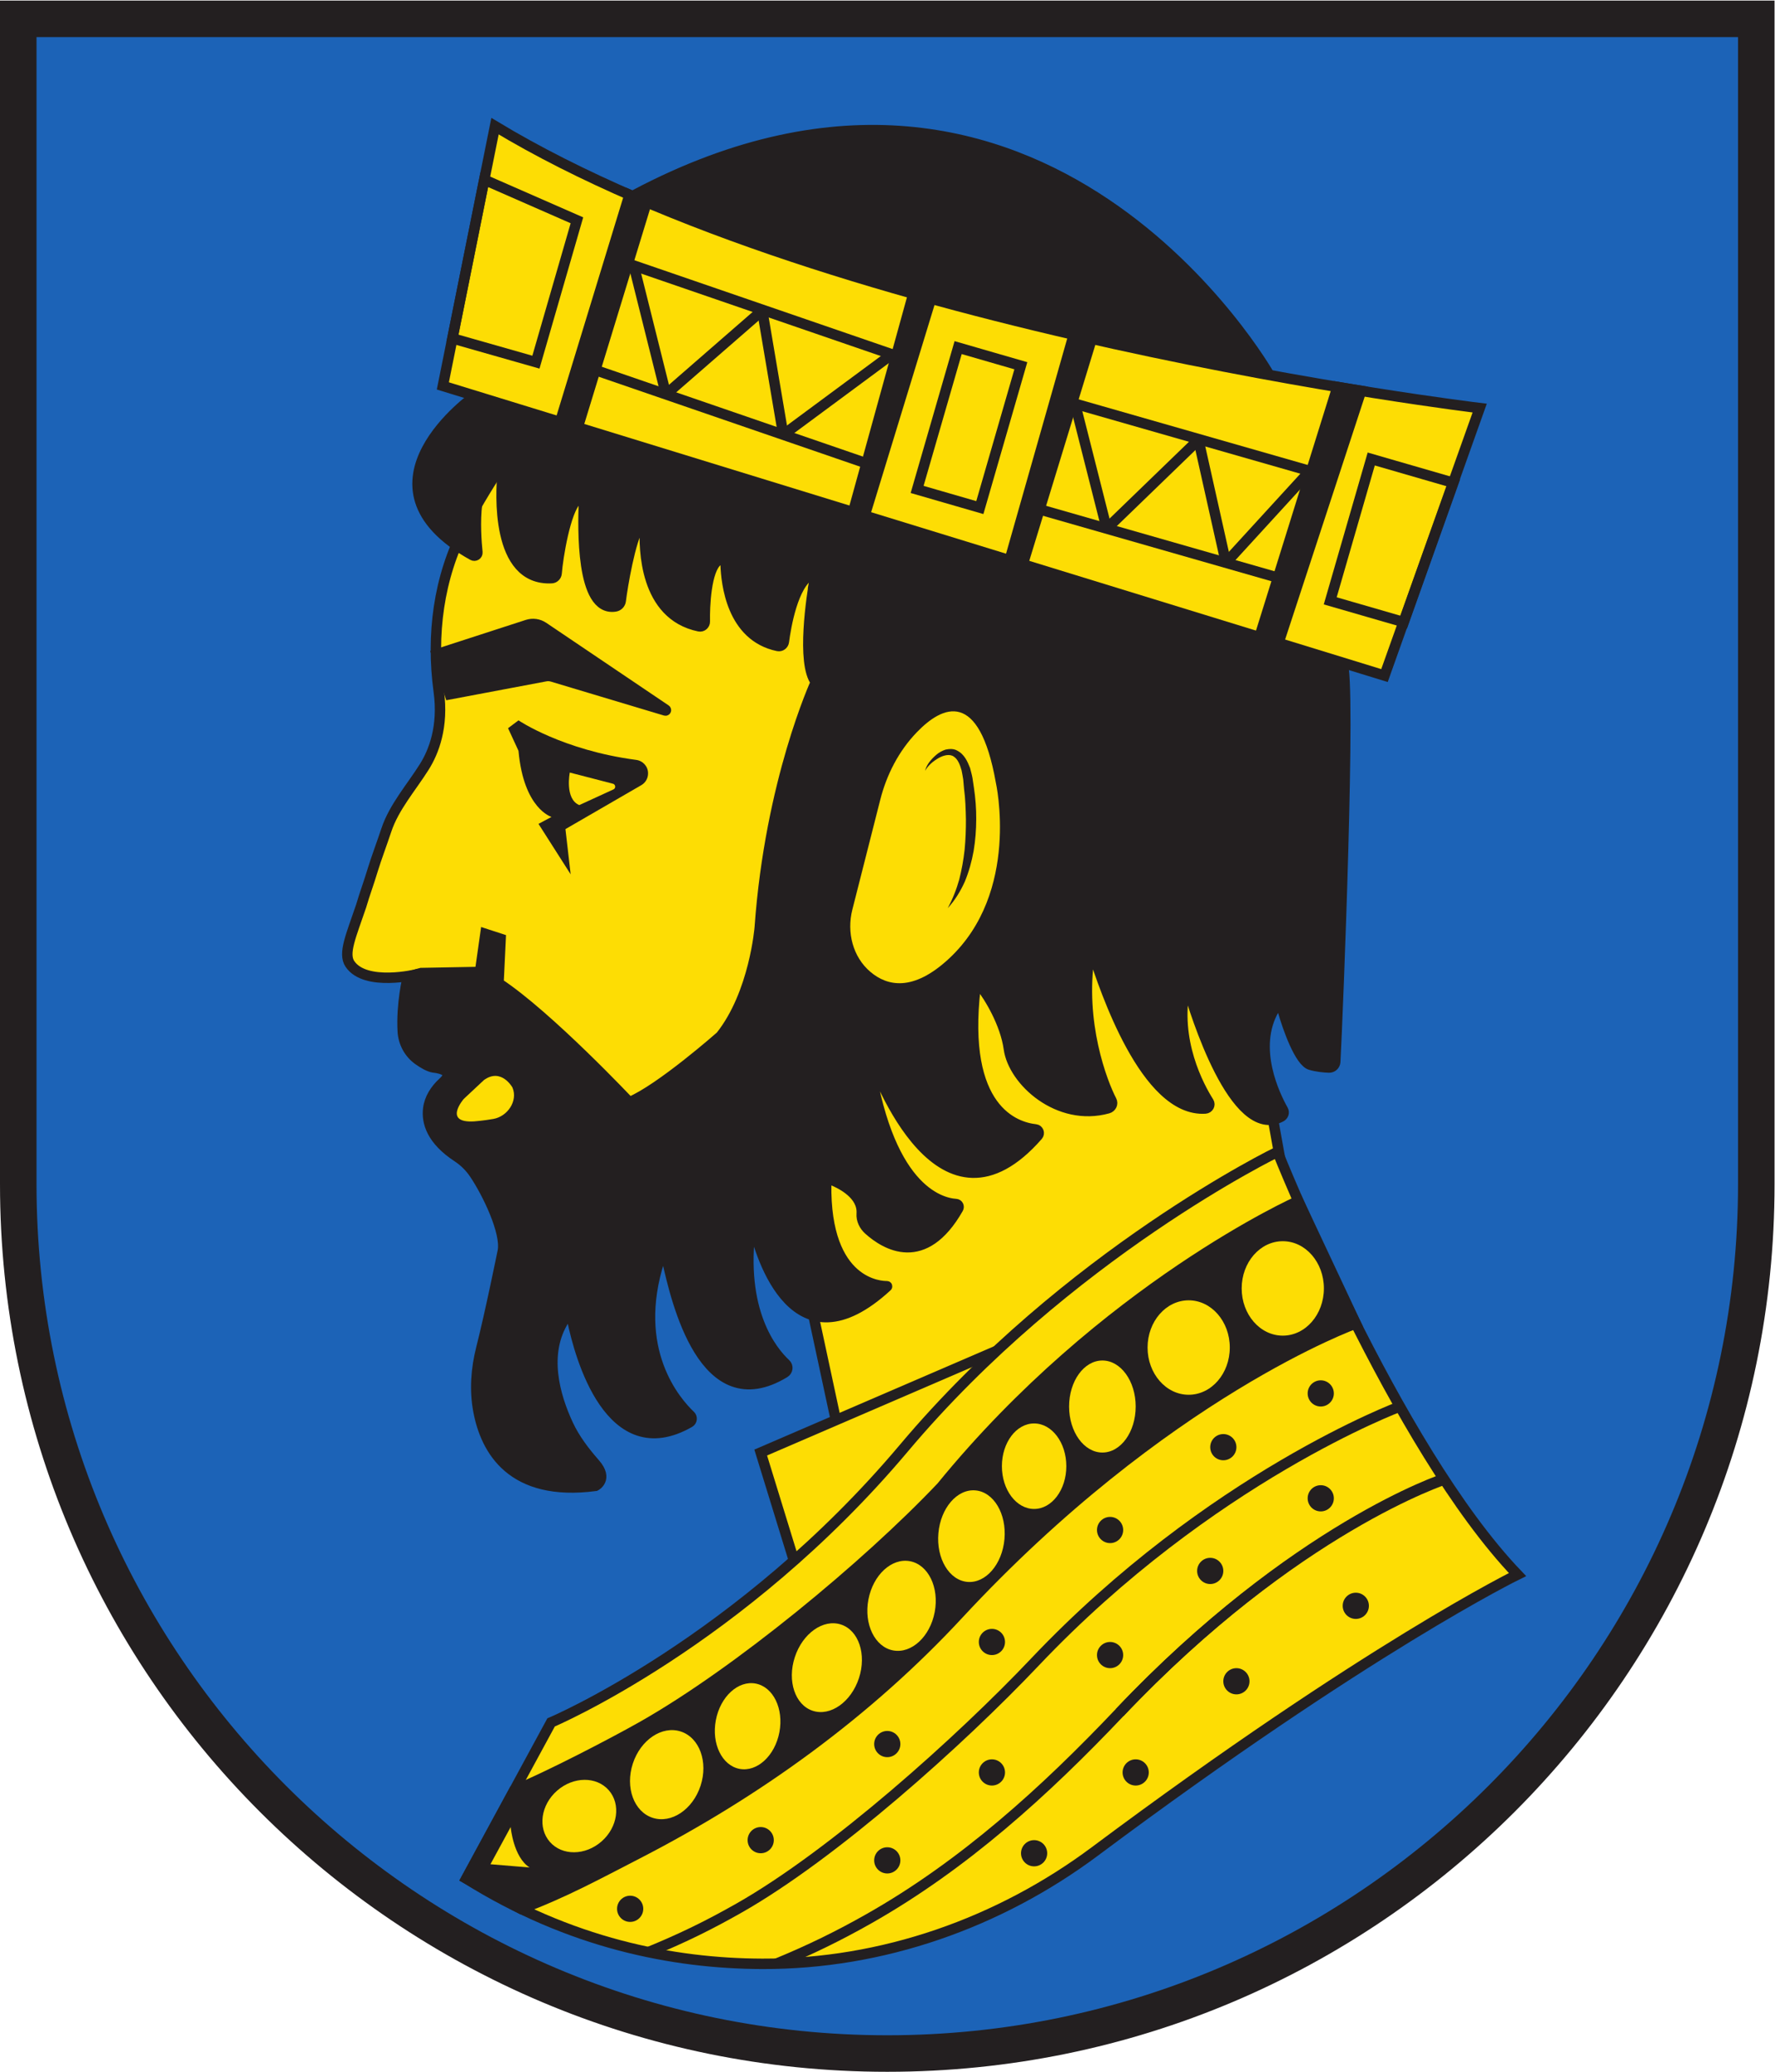 <?xml version="1.0" encoding="UTF-8" standalone="no"?>
<svg xmlns:dc="http://purl.org/dc/elements/1.1/" xmlns:cc="http://creativecommons.org/ns#" xmlns:rdf="http://www.w3.org/1999/02/22-rdf-syntax-ns#" xmlns:svg="http://www.w3.org/2000/svg" xmlns="http://www.w3.org/2000/svg" viewBox="0 0 226.773 264.573" height="264.573" width="226.773" xml:space="preserve" id="svg2" version="1.1"><defs id="defs6"/><g transform="matrix(1.333,0,0,-1.333,0,264.573)" id="g10"><g transform="scale(0.1)" id="g12"><path id="path14" style="fill:#1c63b7;fill-opacity:1;fill-rule:evenodd;stroke:none" d="M 850.391,17.5 C 391.137,17.5 17.5,391.129 17.5,850.391 V 1966.75 H 1683.29 V 850.391 C 1683.29,391.129 1309.66,17.5 850.391,17.5"/><path id="path16" style="fill:#231f20;fill-opacity:1;fill-rule:nonzero;stroke:none" d="M 1700.79,1984.25 H 0 V 850.391 C 0,380.73 380.734,0 850.391,0 1320.06,0 1700.79,380.73 1700.79,850.391 V 1984.25 Z m -35,-35 V 850.391 C 1665.79,400.781 1300.01,35 850.391,35 400.781,35 35,400.781 35,850.391 V 1949.25 h 1630.79"/><path id="path18" style="fill:#fddd04;fill-opacity:1;fill-rule:nonzero;stroke:none" d="m 399.441,1051.34 c 0,0 -49.211,-12 -64.062,10 -6.75,10 1.176,27.12 10.73,55.42 3.485,11.9 7.305,21.87 11.25,35 3.137,10.32 8.536,24.62 12.93,37.83 7.336,22.04 23.965,40.84 36.332,60.49 9.047,14.38 18.543,38.39 13.902,72.41 -7.343,53.9 -0.3,108.96 24.844,157.19 25.356,48.63 53.449,84.69 53.449,84.69 L 814.91,1425.95 740.633,954.07 580.289,881.34 l -180.848,170"/><path id="path20" style="fill:none;stroke:#231f20;stroke-width:10;stroke-linecap:butt;stroke-linejoin:miter;stroke-miterlimit:10;stroke-dasharray:none;stroke-opacity:1" d="m 399.441,1051.34 c 0,0 -49.211,-12 -64.062,10 -6.75,10 1.176,27.12 10.73,55.42 3.485,11.9 7.305,21.87 11.25,35 3.137,10.32 8.536,24.62 12.93,37.83 7.336,22.04 23.965,40.84 36.332,60.49 9.047,14.38 18.543,38.39 13.902,72.41 -7.343,53.9 -0.3,108.96 24.844,157.19 25.356,48.63 53.449,84.69 53.449,84.69 L 814.91,1425.95 740.633,954.07 580.289,881.34 Z"/><path id="path22" style="fill:#231f20;fill-opacity:1;fill-rule:nonzero;stroke:none" d="m 496.941,1294.68 c 0,0 42.118,-28.58 112.778,-37.87 6.472,-0.85 11.39,-6.23 11.39,-12.76 v -0.3 c 0,-4.58 -2.445,-8.82 -6.41,-11.12 l -72.758,-42.12 5,-43.33 -30.832,48.33 12.5,6.67 c 0,0 -26.668,7.5 -31.668,63.33 l -10,21.67 10,7.5"/><path id="path24" style="fill:#fddd04;fill-opacity:1;fill-rule:nonzero;stroke:none" d="m 546.109,1244.68 c 0,0 -5.046,-25.32 9.118,-31.16 l 32.918,15.1 c 2.289,1.29 1.835,4.71 -0.707,5.36 l -41.329,10.7"/><path id="path26" style="fill:#fddd04;fill-opacity:1;fill-rule:nonzero;stroke:none" d="m 806.699,598.398 -65.062,303.122 98.754,100.72 122.847,74.03 234.332,26.7 12.04,-132.279 19.86,-110.441 -306.271,-249.309 -116.5,-12.543"/><path id="path28" style="fill:none;stroke:#231f20;stroke-width:10;stroke-linecap:butt;stroke-linejoin:miter;stroke-miterlimit:10;stroke-dasharray:none;stroke-opacity:1" d="m 806.699,598.398 -65.062,303.122 98.754,100.72 122.847,74.03 234.332,26.7 12.04,-132.279 19.86,-110.441 -306.271,-249.309 z"/><path id="path30" style="fill:#fddd04;fill-opacity:1;fill-rule:nonzero;stroke:none" d="M 767.863,467.281 729.09,593.25 1022,719.48 Z"/><path id="path32" style="fill:none;stroke:#231f20;stroke-width:10;stroke-linecap:butt;stroke-linejoin:miter;stroke-miterlimit:10;stroke-dasharray:none;stroke-opacity:1" d="M 767.863,467.281 729.09,593.25 1022,719.48 Z"/><path id="path34" style="fill:#fddd04;fill-opacity:1;fill-rule:nonzero;stroke:none" d="m 528.191,334.719 c 0,0 181.418,76.621 338.211,262.871 156.788,186.25 358.038,283.75 358.038,283.75 0,0 112.5,-282.5 230,-405 0,0 -143.36,-69.91 -404.88,-265.078 C 957.359,142.461 845.582,103.078 730.543,103.422 645.105,103.68 545.848,123.219 446.941,185.09 l 81.25,149.629"/><path id="path36" style="fill:none;stroke:#231f20;stroke-width:10;stroke-linecap:butt;stroke-linejoin:miter;stroke-miterlimit:10;stroke-dasharray:none;stroke-opacity:1" d="m 528.191,334.719 c 0,0 181.418,76.621 338.211,262.871 156.788,186.25 358.038,283.75 358.038,283.75 0,0 112.5,-282.5 230,-405 0,0 -143.36,-69.91 -404.88,-265.078 C 957.359,142.461 845.582,103.078 730.543,103.422 645.105,103.68 545.848,123.219 446.941,185.09 Z"/><path id="path38" style="fill:none;stroke:#231f20;stroke-width:10;stroke-linecap:butt;stroke-linejoin:miter;stroke-miterlimit:10;stroke-dasharray:none;stroke-opacity:1" d="m 1383.76,568.012 c 0,0 -142.65,-46.672 -310.65,-223.852 C 1001.36,268.48 923.816,198.289 833.113,146.84 803.879,130.27 776.188,116.68 744.137,103.539"/><path id="path40" style="fill:none;stroke:#231f20;stroke-width:10;stroke-linecap:butt;stroke-linejoin:miter;stroke-miterlimit:10;stroke-dasharray:none;stroke-opacity:1" d="m 1341.71,637.34 c 0,0 -181.77,-67.559 -349.769,-244.75 -71.75,-75.668 -193.066,-184.379 -283.777,-235.828 -29.226,-16.582 -54.633,-29 -86.684,-42.121"/><path id="path42" style="fill:none;stroke:#231f20;stroke-width:10;stroke-linecap:butt;stroke-linejoin:miter;stroke-miterlimit:10;stroke-dasharray:none;stroke-opacity:1" d="m 1386.11,568.012 c 0,0 -145,-46.672 -313,-223.852"/><path id="path44" style="fill:#231f20;fill-opacity:1;fill-rule:nonzero;stroke:none" d="m 1244.34,834.172 c 0,0 -186.15,-82.832 -342.098,-273.922 C 830.496,484.582 706.711,382.52 616.004,331.07 586.77,314.5 524.703,282.398 492.648,269.262 L 446.941,185.09 499.34,156.141 c 41.047,15.25 74.312,33.519 111.75,52.769 116.172,59.789 220.89,136.031 307.375,229.289 197.645,213.141 380.975,278.672 380.975,278.672 l -55.1,117.301"/><path id="path46" style="fill:none;stroke:#231f20;stroke-width:10;stroke-linecap:butt;stroke-linejoin:miter;stroke-miterlimit:10;stroke-dasharray:none;stroke-opacity:1" d="m 1244.34,834.172 c 0,0 -186.15,-82.832 -342.098,-273.922 C 830.496,484.582 706.711,382.52 616.004,331.07 586.77,314.5 524.703,282.398 492.648,269.262 L 446.941,185.09 499.34,156.141 c 41.047,15.25 74.312,33.519 111.75,52.769 116.172,59.789 220.89,136.031 307.375,229.289 197.645,213.141 380.975,278.672 380.975,278.672 z"/><path id="path48" style="fill:#fddd04;fill-opacity:1;fill-rule:nonzero;stroke:none" d="m 1268.86,750.48 c 0,-24.98 -17.63,-45.242 -39.39,-45.242 -21.77,0 -39.4,20.262 -39.4,45.242 0,24.989 17.63,45.239 39.4,45.239 21.76,0 39.39,-20.25 39.39,-45.239"/><path id="path50" style="fill:#fddd04;fill-opacity:1;fill-rule:nonzero;stroke:none" d="m 1178.67,693.84 c 0,-24.988 -17.64,-45.238 -39.4,-45.238 -21.75,0 -39.4,20.25 -39.4,45.238 0,24.988 17.65,45.242 39.4,45.242 21.76,0 39.4,-20.254 39.4,-45.242"/><path id="path52" style="fill:#fddd04;fill-opacity:1;fill-rule:nonzero;stroke:none" d="m 1088.48,637.34 c 0,-24.352 -14.28,-44.09 -31.91,-44.09 -17.62,0 -31.91,19.738 -31.91,44.09 0,24.351 14.29,44.082 31.91,44.082 17.63,0 31.91,-19.731 31.91,-44.082"/><path id="path54" style="fill:#fddd04;fill-opacity:1;fill-rule:nonzero;stroke:none" d="m 1022,580.16 c 0,-22.609 -13.83,-40.949 -30.879,-40.949 -17.051,0 -30.871,18.34 -30.871,40.949 0,22.621 13.82,40.961 30.871,40.961 17.049,0 30.879,-18.34 30.879,-40.961"/><path id="path56" style="fill:#fddd04;fill-opacity:1;fill-rule:nonzero;stroke:none" d="m 962.723,510.379 c -2.129,-24.207 -18.028,-42.59 -35.52,-41.059 -17.48,1.539 -29.941,22.41 -27.812,46.61 2.121,24.211 18.019,42.59 35.507,41.058 17.493,-1.527 29.942,-22.398 27.825,-46.609"/><path id="path58" style="fill:#fddd04;fill-opacity:1;fill-rule:nonzero;stroke:none" d="m 895.855,440.41 c -4.46,-23.609 -22.304,-40.039 -39.851,-36.73 -17.543,3.32 -28.152,25.148 -23.691,48.742 4.46,23.598 22.304,40.039 39.851,36.726 17.551,-3.316 28.156,-25.136 23.691,-48.738"/><path id="path60" style="fill:#fddd04;fill-opacity:1;fill-rule:nonzero;stroke:none" d="m 823.234,377.109 c -7.464,-22.828 -27.281,-36.828 -44.254,-31.269 -16.972,5.539 -24.671,28.551 -17.207,51.379 7.473,22.832 27.286,36.832 44.258,31.269 16.973,-5.539 24.672,-28.547 17.203,-51.379"/><path id="path62" style="fill:#fddd04;fill-opacity:1;fill-rule:nonzero;stroke:none" d="m 747,325.301 c -4.27,-22.571 -21.363,-38.281 -38.184,-35.102 -16.824,3.192 -27,24.063 -22.73,46.621 4.266,22.571 21.363,38.282 38.184,35.102 16.82,-3.172 26.996,-24.051 22.73,-46.621"/><path id="path64" style="fill:#fddd04;fill-opacity:1;fill-rule:nonzero;stroke:none" d="m 671.445,274.039 c -7.468,-22.828 -28.054,-36.578 -45.984,-30.707 -17.93,5.867 -26.406,29.129 -18.938,51.949 7.469,22.828 28.059,36.578 45.989,30.707 17.926,-5.867 26.402,-29.129 18.933,-51.949"/><path id="path66" style="fill:#fddd04;fill-opacity:1;fill-rule:nonzero;stroke:none" d="m 576.559,220.691 c -15.586,-13.671 -37.766,-13.882 -49.543,-0.453 -11.782,13.422 -8.696,35.383 6.89,49.063 15.586,13.679 37.77,13.879 49.547,0.461 11.777,-13.422 8.692,-35.391 -6.894,-49.071"/><path id="path68" style="fill:#fddd04;fill-opacity:1;fill-rule:nonzero;stroke:none" d="m 470.066,198.84 19.375,35.629 c 0,0 2.5,-28.75 18.125,-38.75 l -37.5,3.121"/><path id="path70" style="fill:#231f20;fill-opacity:1;fill-rule:nonzero;stroke:none" d="m 1278.4,649.891 c 0,-6.93 -5.62,-12.551 -12.55,-12.551 -6.93,0 -12.55,5.621 -12.55,12.551 0,6.918 5.62,12.55 12.55,12.55 6.93,0 12.55,-5.632 12.55,-12.55"/><path id="path72" style="fill:#231f20;fill-opacity:1;fill-rule:nonzero;stroke:none" d="m 1185.02,598.398 c 0,-6.937 -5.63,-12.546 -12.55,-12.546 -6.94,0 -12.55,5.609 -12.55,12.546 0,6.922 5.61,12.543 12.55,12.543 6.92,0 12.55,-5.621 12.55,-12.543"/><path id="path74" style="fill:#231f20;fill-opacity:1;fill-rule:nonzero;stroke:none" d="m 1076.49,519.039 c 0,-6.93 -5.61,-12.551 -12.55,-12.551 -6.92,0 -12.55,5.621 -12.55,12.551 0,6.922 5.63,12.551 12.55,12.551 6.94,0 12.55,-5.629 12.55,-12.551"/><path id="path76" style="fill:#231f20;fill-opacity:1;fill-rule:nonzero;stroke:none" d="m 963.238,411.77 c 0,-6.93 -5.613,-12.54 -12.547,-12.54 -6.933,0 -12.55,5.61 -12.55,12.54 0,6.941 5.617,12.55 12.55,12.55 6.934,0 12.547,-5.609 12.547,-12.55"/><path id="path78" style="fill:#231f20;fill-opacity:1;fill-rule:nonzero;stroke:none" d="m 862.945,313.969 c 0,-6.918 -5.621,-12.547 -12.554,-12.547 -6.926,0 -12.547,5.629 -12.547,12.547 0,6.941 5.621,12.551 12.547,12.551 6.933,0 12.554,-5.61 12.554,-12.551"/><path id="path80" style="fill:#231f20;fill-opacity:1;fill-rule:nonzero;stroke:none" d="m 741.637,221.922 c 0,-6.934 -5.614,-12.551 -12.547,-12.551 -6.93,0 -12.551,5.617 -12.551,12.551 0,6.93 5.621,12.547 12.551,12.547 6.933,0 12.547,-5.617 12.547,-12.547"/><path id="path82" style="fill:#231f20;fill-opacity:1;fill-rule:nonzero;stroke:none" d="m 616.512,156.141 c 0,-6.93 -5.617,-12.551 -12.551,-12.551 -6.93,0 -12.547,5.621 -12.547,12.551 0,6.929 5.617,12.55 12.547,12.55 6.934,0 12.551,-5.621 12.551,-12.55"/><path id="path84" style="fill:#231f20;fill-opacity:1;fill-rule:nonzero;stroke:none" d="m 1278.4,549.41 c 0,-6.93 -5.62,-12.551 -12.55,-12.551 -6.93,0 -12.55,5.621 -12.55,12.551 0,6.93 5.62,12.551 12.55,12.551 6.93,0 12.55,-5.621 12.55,-12.551"/><path id="path86" style="fill:#231f20;fill-opacity:1;fill-rule:nonzero;stroke:none" d="m 1172.47,479.828 c 0,-6.918 -5.63,-12.547 -12.55,-12.547 -6.93,0 -12.55,5.629 -12.55,12.547 0,6.934 5.62,12.551 12.55,12.551 6.92,0 12.55,-5.617 12.55,-12.551"/><path id="path88" style="fill:#231f20;fill-opacity:1;fill-rule:nonzero;stroke:none" d="m 1076.49,399.23 c 0,-6.941 -5.61,-12.55 -12.55,-12.55 -6.92,0 -12.55,5.609 -12.55,12.55 0,6.918 5.63,12.54 12.55,12.54 6.94,0 12.55,-5.622 12.55,-12.54"/><path id="path90" style="fill:#231f20;fill-opacity:1;fill-rule:nonzero;stroke:none" d="m 963.238,286.781 c 0,-6.922 -5.613,-12.543 -12.547,-12.543 -6.933,0 -12.55,5.621 -12.55,12.543 0,6.938 5.617,12.547 12.55,12.547 6.934,0 12.547,-5.609 12.547,-12.547"/><path id="path92" style="fill:#231f20;fill-opacity:1;fill-rule:nonzero;stroke:none" d="m 862.945,202.551 c 0,-6.942 -5.621,-12.551 -12.554,-12.551 -6.926,0 -12.547,5.609 -12.547,12.551 0,6.929 5.621,12.539 12.547,12.539 6.933,0 12.554,-5.61 12.554,-12.539"/><path id="path94" style="fill:#231f20;fill-opacity:1;fill-rule:nonzero;stroke:none" d="m 1311.99,446.41 c 0,-6.93 -5.62,-12.551 -12.55,-12.551 -6.93,0 -12.55,5.621 -12.55,12.551 0,6.942 5.62,12.551 12.55,12.551 6.93,0 12.55,-5.609 12.55,-12.551"/><path id="path96" style="fill:#231f20;fill-opacity:1;fill-rule:nonzero;stroke:none" d="m 1197.57,374.129 c 0,-6.938 -5.63,-12.547 -12.55,-12.547 -6.94,0 -12.55,5.609 -12.55,12.547 0,6.922 5.61,12.551 12.55,12.551 6.92,0 12.55,-5.629 12.55,-12.551"/><path id="path98" style="fill:#231f20;fill-opacity:1;fill-rule:nonzero;stroke:none" d="m 1101.03,286.781 c 0,-6.922 -5.62,-12.543 -12.55,-12.543 -6.93,0 -12.55,5.621 -12.55,12.543 0,6.938 5.62,12.547 12.55,12.547 6.93,0 12.55,-5.609 12.55,-12.547"/><path id="path100" style="fill:#231f20;fill-opacity:1;fill-rule:nonzero;stroke:none" d="m 1003.67,209.371 c 0,-6.93 -5.615,-12.551 -12.549,-12.551 -6.926,0 -12.551,5.621 -12.551,12.551 0,6.938 5.625,12.551 12.551,12.551 6.934,0 12.549,-5.613 12.549,-12.551"/><path id="path102" style="fill:#231f20;fill-opacity:1;fill-rule:nonzero;stroke:none" d="m 781.102,1431.7 c -3.118,-17.87 -13.106,-82.12 0.839,-100.36 0,0 -43.75,-95 -53.75,-235 0,0 -5,-63.44 -37.5,-104.215 0,0 -57.5,-50.785 -87.5,-63.285 0,0 -77.925,82.77 -125.425,114.02 l 2.035,42.52 -14.571,4.74 -5.164,-36.48 -56.406,-1.05 -12.812,-3.59 c 0,0 -6.328,-26 -4.825,-52.285 0.625,-10.883 6.047,-20.977 14.926,-27.285 4.817,-3.43 10.309,-6.629 14.742,-7.301 0,0 22.77,-1.688 8.981,-14.231 -7.375,-6.707 -13.059,-15.41 -14.246,-25.308 -1.531,-12.84 3.117,-29.84 28.086,-46.192 6.383,-4.179 11.847,-9.617 16.121,-15.937 12.633,-18.699 30.64,-56.199 27.308,-74.121 0,0 -12.222,-60.25 -20.617,-93.168 -5.019,-19.692 -6.515,-40.25 -2.758,-60.223 6.989,-37.097 31.68,-82.23 112.125,-71.609 0,0 12.645,6.32 -0.449,21.269 -10.054,11.481 -19.367,23.621 -25.808,37.45 -12.555,26.953 -24.571,67.91 -3.567,100.652 2.071,3.219 7.082,2.32 7.871,-1.43 6.996,-33.422 35.903,-140.761 112.11,-97.121 2.347,1.34 2.738,4.641 0.769,6.5 -13.945,13.16 -57.394,62.828 -29.48,149.301 1.179,3.648 6.433,3.488 7.273,-0.25 8.789,-39.211 35.215,-154.891 112.535,-107.941 3.043,1.851 3.606,5.98 0.996,8.39 -12.929,12.012 -44.48,50.43 -33.347,132.07 0.191,1.442 2.289,1.641 2.621,0.231 7.023,-29.82 39.758,-139.231 127.926,-58.102 0.082,0.082 0.039,0.231 -0.071,0.231 -4.734,-0.11 -59.726,0.769 -58.261,98.39 0.039,2.649 2.746,4.532 5.211,3.54 9.785,-3.93 30.179,-14.348 28.886,-32.52 -0.418,-5.828 2.371,-11.449 6.719,-15.34 16.074,-14.43 53.055,-37.012 85.781,20.52 0.985,1.73 -0.148,3.992 -2.129,4.109 -15.48,0.973 -67.347,14.371 -84.957,147.633 -0.074,0.547 0.719,0.859 0.903,0.34 10.191,-29.453 70.644,-187.391 162.5,-82.274 1.836,2.114 0.558,5.532 -2.215,5.821 -19.317,2.082 -71.399,18.472 -57.61,135.961 0.286,2.39 3.332,3.41 4.844,1.55 8.274,-10.18 23.84,-35.89 27.199,-60.23 4.258,-30.86 47.379,-70.262 94.949,-57.051 3.23,0.902 4.97,4.359 3.42,7.352 -8.99,17.211 -31.08,74.719 -21.03,139.619 0.33,2.02 3.19,2.28 3.82,0.33 10.38,-31.68 49.75,-151.309 107.13,-147.5 3.06,0.199 4.88,3.551 3.24,6.14 -9.31,14.68 -33.43,59.043 -22.56,110.4 0.24,1.14 1.91,1.29 2.24,0.16 7.13,-24.81 45,-147.618 89.4,-124.688 2.48,1.277 3.53,4.07 2.15,6.5 -7.51,13.296 -30.25,59.378 -8.46,96.728 1.97,3.38 7.15,2.67 8.2,-1.1 4.83,-17.234 16.42,-49.421 26.67,-52.3 6.55,-1.852 13.12,-2.43 17.61,-2.578 3.19,-0.114 5.84,2.296 6.01,5.488 2.47,45.12 15.38,367.89 6.63,382.48 l -69.8,275.43 c 0,0 -215.45,380.17 -607.951,172.67 L 455.504,1605.54 c 0,0 -122.906,-85.85 -2.352,-152.73 2.059,-1.14 4.637,0.48 4.395,2.82 -1.957,18.88 -6.094,79.48 21.551,78.51 1.547,-0.05 2.703,-1.53 2.554,-3.07 -1.562,-16.7 -7.035,-103.03 47.106,-100.15 2.543,0.14 4.551,2.24 4.738,4.78 1.09,14.51 8.348,60.35 19.324,70.16 2.629,2.35 6.852,-0.01 6.758,-3.54 -0.566,-21 -3.348,-103.75 30.016,-98.52 2.793,0.43 4.992,2.66 5.336,5.47 1.66,13.68 9.082,58.12 17.726,71.62 1.653,2.57 5.61,1.4 5.477,-1.65 -0.813,-19.38 -0.809,-83.55 51.992,-94.47 2.832,-0.59 5.449,1.71 5.391,4.59 -0.289,14.12 1.07,49.75 12.246,58.15 3.097,2.33 7.582,-0.03 7.734,-3.91 0.652,-16.93 5.399,-68.42 50.168,-77.67 2.664,-0.55 5.258,1.41 5.606,4.11 1.867,14.23 8.632,54.89 25.929,64.53 1.942,1.08 4.281,-0.68 3.903,-2.87"/><path id="path104" style="fill:none;stroke:#231f20;stroke-width:10;stroke-linecap:butt;stroke-linejoin:miter;stroke-miterlimit:10;stroke-dasharray:none;stroke-opacity:1" d="m 781.102,1431.7 c -3.118,-17.87 -13.106,-82.12 0.839,-100.36 0,0 -43.75,-95 -53.75,-235 0,0 -5,-63.44 -37.5,-104.215 0,0 -57.5,-50.785 -87.5,-63.285 0,0 -77.925,82.77 -125.425,114.02 l 2.035,42.52 -14.571,4.74 -5.164,-36.48 -56.406,-1.05 -12.812,-3.59 c 0,0 -6.328,-26 -4.825,-52.285 0.625,-10.883 6.047,-20.977 14.926,-27.285 4.817,-3.43 10.309,-6.629 14.742,-7.301 0,0 22.77,-1.688 8.981,-14.231 -7.375,-6.707 -13.059,-15.41 -14.246,-25.308 -1.531,-12.84 3.117,-29.84 28.086,-46.192 6.383,-4.179 11.847,-9.617 16.121,-15.937 12.633,-18.699 30.64,-56.199 27.308,-74.121 0,0 -12.222,-60.25 -20.617,-93.168 -5.019,-19.692 -6.515,-40.25 -2.758,-60.223 6.989,-37.097 31.68,-82.23 112.125,-71.609 0,0 12.645,6.32 -0.449,21.269 -10.054,11.481 -19.367,23.621 -25.808,37.45 -12.555,26.953 -24.571,67.91 -3.567,100.652 2.071,3.219 7.082,2.32 7.871,-1.43 6.996,-33.422 35.903,-140.761 112.11,-97.121 2.347,1.34 2.738,4.641 0.769,6.5 -13.945,13.16 -57.394,62.828 -29.48,149.301 1.179,3.648 6.433,3.488 7.273,-0.25 8.789,-39.211 35.215,-154.891 112.535,-107.941 3.043,1.851 3.606,5.98 0.996,8.39 -12.929,12.012 -44.48,50.43 -33.347,132.07 0.191,1.442 2.289,1.641 2.621,0.231 7.023,-29.82 39.758,-139.231 127.926,-58.102 0.082,0.082 0.039,0.231 -0.071,0.231 -4.734,-0.11 -59.726,0.769 -58.261,98.39 0.039,2.649 2.746,4.532 5.211,3.54 9.785,-3.93 30.179,-14.348 28.886,-32.52 -0.418,-5.828 2.371,-11.449 6.719,-15.34 16.074,-14.43 53.055,-37.012 85.781,20.52 0.985,1.73 -0.148,3.992 -2.129,4.109 -15.48,0.973 -67.347,14.371 -84.957,147.633 -0.074,0.547 0.719,0.859 0.903,0.34 10.191,-29.453 70.644,-187.391 162.5,-82.274 1.836,2.114 0.558,5.532 -2.215,5.821 -19.317,2.082 -71.399,18.472 -57.61,135.961 0.286,2.39 3.332,3.41 4.844,1.55 8.274,-10.18 23.84,-35.89 27.199,-60.23 4.258,-30.86 47.379,-70.262 94.949,-57.051 3.23,0.902 4.97,4.359 3.42,7.352 -8.99,17.211 -31.08,74.719 -21.03,139.619 0.33,2.02 3.19,2.28 3.82,0.33 10.38,-31.68 49.75,-151.309 107.13,-147.5 3.06,0.199 4.88,3.551 3.24,6.14 -9.31,14.68 -33.43,59.043 -22.56,110.4 0.24,1.14 1.91,1.29 2.24,0.16 7.13,-24.81 45,-147.618 89.4,-124.688 2.48,1.277 3.53,4.07 2.15,6.5 -7.51,13.296 -30.25,59.378 -8.46,96.728 1.97,3.38 7.15,2.67 8.2,-1.1 4.83,-17.234 16.42,-49.421 26.67,-52.3 6.55,-1.852 13.12,-2.43 17.61,-2.578 3.19,-0.114 5.84,2.296 6.01,5.488 2.47,45.12 15.38,367.89 6.63,382.48 l -69.8,275.43 c 0,0 -215.45,380.17 -607.951,172.67 L 455.504,1605.54 c 0,0 -122.906,-85.85 -2.352,-152.73 2.059,-1.14 4.637,0.48 4.395,2.82 -1.957,18.88 -6.094,79.48 21.551,78.51 1.547,-0.05 2.703,-1.53 2.554,-3.07 -1.562,-16.7 -7.035,-103.03 47.106,-100.15 2.543,0.14 4.551,2.24 4.738,4.78 1.09,14.51 8.348,60.35 19.324,70.16 2.629,2.35 6.852,-0.01 6.758,-3.54 -0.566,-21 -3.348,-103.75 30.016,-98.52 2.793,0.43 4.992,2.66 5.336,5.47 1.66,13.68 9.082,58.12 17.726,71.62 1.653,2.57 5.61,1.4 5.477,-1.65 -0.813,-19.38 -0.809,-83.55 51.992,-94.47 2.832,-0.59 5.449,1.71 5.391,4.59 -0.289,14.12 1.07,49.75 12.246,58.15 3.097,2.33 7.582,-0.03 7.734,-3.91 0.652,-16.93 5.399,-68.42 50.168,-77.67 2.664,-0.55 5.258,1.41 5.606,4.11 1.867,14.23 8.632,54.89 25.929,64.53 1.942,1.08 4.281,-0.68 3.903,-2.87 z"/><path id="path106" style="fill:#fddd04;fill-opacity:1;fill-rule:nonzero;stroke:none" d="m 816.887,1113.23 26.797,105.45 c 6.109,24.05 17.699,46.57 34.886,64.46 24.993,26 59.934,41.5 75.871,-48.05 0,0 23.75,-105 -45,-168.75 -34.375,-31.87 -59.062,-26.25 -75.156,-12.65 -16.972,14.33 -22.867,38 -17.398,59.54"/><path id="path108" style="fill:#fddd04;fill-opacity:1;fill-rule:nonzero;stroke:none" d="m 463.816,950.09 -19.375,-18.121 c 0,0 -20.257,-23.328 10.075,-21.449 0,0 9.16,0.671 18.457,2.351 13.457,2.43 23.457,17.09 18.293,29.758 -0.047,0.133 -0.102,0.25 -0.157,0.383 0,0 -10.625,19.117 -27.293,7.078"/><path id="path110" style="fill:#231f20;fill-opacity:1;fill-rule:nonzero;stroke:none" d="m 886.656,1246.34 c 1.438,6.2 5.93,11.18 10.762,15.39 2.48,2.12 5.461,3.81 8.82,4.93 3.418,0.71 7.586,1.07 11.055,-0.89 7.176,-3.66 10.02,-10.65 12.449,-16.71 0.774,-3.15 1.731,-6.33 2.305,-9.51 l 1.406,-9.5 -0.047,0.38 c 1.532,-10.29 2.332,-20.28 2.246,-30.48 -0.019,-10.15 -0.8,-20.32 -2.492,-30.37 -1.797,-10.03 -4.531,-19.94 -8.437,-29.35 -4.18,-9.32 -9.59,-18.09 -16.387,-25.45 4.758,8.87 8.379,17.95 11.008,27.34 2.41,9.45 4.121,18.99 5.183,28.65 0.918,9.68 1.309,19.41 1.25,29.14 -0.203,9.68 -0.507,19.61 -1.777,29.01 l -0.027,0.26 -0.012,0.13 -0.781,8.83 c -0.371,2.91 -1.055,5.68 -1.543,8.55 -1.492,5.33 -3.582,10.77 -7.43,13.23 -3.691,2.76 -9.582,1.52 -14.641,-1.35 -5,-2.92 -9.961,-6.82 -12.91,-12.23"/><path id="path112" style="fill:#231f20;fill-opacity:1;fill-rule:nonzero;stroke:none" d="m 431.109,1319.68 -12.5,38.33 86.817,28.13 c 5.168,1.68 10.812,0.88 15.312,-2.15 l 117.36,-79.17 c 0.379,-0.26 0.101,-0.85 -0.336,-0.72 l -108.336,32.5 c -2.18,0.65 -4.485,0.78 -6.723,0.35 l -91.594,-17.27"/><path id="path114" style="fill:none;stroke:#231f20;stroke-width:10;stroke-linecap:butt;stroke-linejoin:miter;stroke-miterlimit:10;stroke-dasharray:none;stroke-opacity:1" d="m 431.109,1319.68 -12.5,38.33 86.817,28.13 c 5.168,1.68 10.812,0.88 15.312,-2.15 l 117.36,-79.17 c 0.379,-0.26 0.101,-0.85 -0.336,-0.72 l -108.336,32.5 c -2.18,0.65 -4.485,0.78 -6.723,0.35 z"/><path id="path116" style="fill:#fddd04;fill-opacity:1;fill-rule:nonzero;stroke:none" d="m 424.441,1615.09 902.499,-277.5 91.25,256.25 c 0,0 -618.749,73.91 -943.749,270.08 l -50,-248.83"/><path id="path118" style="fill:none;stroke:#231f20;stroke-width:10;stroke-linecap:butt;stroke-linejoin:miter;stroke-miterlimit:10;stroke-dasharray:none;stroke-opacity:1" d="m 424.441,1615.09 902.499,-277.5 91.25,256.25 c 0,0 -618.749,73.91 -943.749,270.08 z"/><path id="path120" style="fill:#231f20;fill-opacity:1;fill-rule:nonzero;stroke:none" d="m 817.598,1494.21 11.093,-3.42 63.61,207.86 -16.922,4.73 -57.781,-209.17"/><path id="path122" style="fill:none;stroke:#231f20;stroke-width:10;stroke-linecap:butt;stroke-linejoin:miter;stroke-miterlimit:10;stroke-dasharray:none;stroke-opacity:1" d="m 817.598,1494.21 11.093,-3.42 63.61,207.86 -16.922,4.73 z"/><path id="path124" style="fill:#231f20;fill-opacity:1;fill-rule:nonzero;stroke:none" d="m 536.793,1580.55 16.961,-5.21 66.023,215.74 -16.464,7.09 -66.52,-217.62"/><path id="path126" style="fill:none;stroke:#231f20;stroke-width:10;stroke-linecap:butt;stroke-linejoin:miter;stroke-miterlimit:10;stroke-dasharray:none;stroke-opacity:1" d="m 536.793,1580.55 16.961,-5.21 66.023,215.74 -16.464,7.09 z"/><path id="path128" style="fill:#231f20;fill-opacity:1;fill-rule:nonzero;stroke:none" d="m 967.645,1448.07 12.597,-3.87 66.098,215.99 -17.25,3.95 -61.445,-216.07"/><path id="path130" style="fill:none;stroke:#231f20;stroke-width:10;stroke-linecap:butt;stroke-linejoin:miter;stroke-miterlimit:10;stroke-dasharray:none;stroke-opacity:1" d="m 967.645,1448.07 12.597,-3.87 66.098,215.99 -17.25,3.95 z"/><path id="path132" style="fill:#231f20;fill-opacity:1;fill-rule:nonzero;stroke:none" d="m 1207.09,1374.45 18.26,-5.62 79.2,241.53 -22.67,3.72 -74.79,-239.63"/><path id="path134" style="fill:none;stroke:#231f20;stroke-width:10;stroke-linecap:butt;stroke-linejoin:miter;stroke-miterlimit:10;stroke-dasharray:none;stroke-opacity:1" d="m 1207.09,1374.45 18.26,-5.62 79.2,241.53 -22.67,3.72 z"/><path id="path136" style="fill:none;stroke:#231f20;stroke-width:10;stroke-linecap:butt;stroke-linejoin:miter;stroke-miterlimit:10;stroke-dasharray:none;stroke-opacity:1" d="m 939.109,1498.52 -60.109,17.39 39.309,135.88 60.097,-17.38 z"/><path id="path138" style="fill:none;stroke:#231f20;stroke-width:10;stroke-linecap:butt;stroke-linejoin:miter;stroke-miterlimit:10;stroke-dasharray:none;stroke-opacity:1" d="m 1345.41,1388.8 -70.47,20.38 39.3,135.89 78.71,-22.77 z"/><path id="path140" style="fill:none;stroke:#231f20;stroke-width:10;stroke-linecap:butt;stroke-linejoin:miter;stroke-miterlimit:10;stroke-dasharray:none;stroke-opacity:1" d="m 433.598,1660.64 80.047,-22.8 39.296,135.9 -88.8,38.91 z"/><path id="path142" style="fill:none;stroke:#231f20;stroke-width:10;stroke-linecap:butt;stroke-linejoin:miter;stroke-miterlimit:10;stroke-dasharray:none;stroke-opacity:1" d="m 836.246,1538.92 -274.519,94.41 33.972,101.11 274.524,-94.41 z"/><path id="path144" style="fill:none;stroke:#231f20;stroke-width:10;stroke-linecap:butt;stroke-linejoin:miter;stroke-miterlimit:10;stroke-dasharray:none;stroke-opacity:1" d="m 607.426,1730.4 30.847,-123.39"/><path id="path146" style="fill:none;stroke:#231f20;stroke-width:10;stroke-linecap:butt;stroke-linejoin:miter;stroke-miterlimit:10;stroke-dasharray:none;stroke-opacity:1" d="m 730.559,1687.31 -92.286,-80.3"/><path id="path148" style="fill:none;stroke:#231f20;stroke-width:10;stroke-linecap:butt;stroke-linejoin:miter;stroke-miterlimit:10;stroke-dasharray:none;stroke-opacity:1" d="m 750.699,1568.34 -20.14,118.97"/><path id="path150" style="fill:none;stroke:#231f20;stroke-width:10;stroke-linecap:butt;stroke-linejoin:miter;stroke-miterlimit:10;stroke-dasharray:none;stroke-opacity:1" d="M 854.82,1645.32 750.699,1568.34"/><path id="path152" style="fill:none;stroke:#231f20;stroke-width:10;stroke-linecap:butt;stroke-linejoin:miter;stroke-miterlimit:10;stroke-dasharray:none;stroke-opacity:1" d="m 1020.78,1600.76 254.16,-72.78"/><path id="path154" style="fill:none;stroke:#231f20;stroke-width:10;stroke-linecap:butt;stroke-linejoin:miter;stroke-miterlimit:10;stroke-dasharray:none;stroke-opacity:1" d="m 1243.79,1425.95 -247.817,70.97"/><path id="path156" style="fill:none;stroke:#231f20;stroke-width:10;stroke-linecap:butt;stroke-linejoin:miter;stroke-miterlimit:10;stroke-dasharray:none;stroke-opacity:1" d="m 1030.35,1598.02 30.34,-119.63"/><path id="path158" style="fill:none;stroke:#231f20;stroke-width:10;stroke-linecap:butt;stroke-linejoin:miter;stroke-miterlimit:10;stroke-dasharray:none;stroke-opacity:1" d="m 1148.65,1563.41 -87.96,-85.02"/><path id="path160" style="fill:none;stroke:#231f20;stroke-width:10;stroke-linecap:butt;stroke-linejoin:miter;stroke-miterlimit:10;stroke-dasharray:none;stroke-opacity:1" d="m 1174.99,1445.66 -26.34,117.75"/><path id="path162" style="fill:none;stroke:#231f20;stroke-width:10;stroke-linecap:butt;stroke-linejoin:miter;stroke-miterlimit:10;stroke-dasharray:none;stroke-opacity:1" d="m 1255.45,1533.56 -80.46,-87.9"/></g></g></svg>